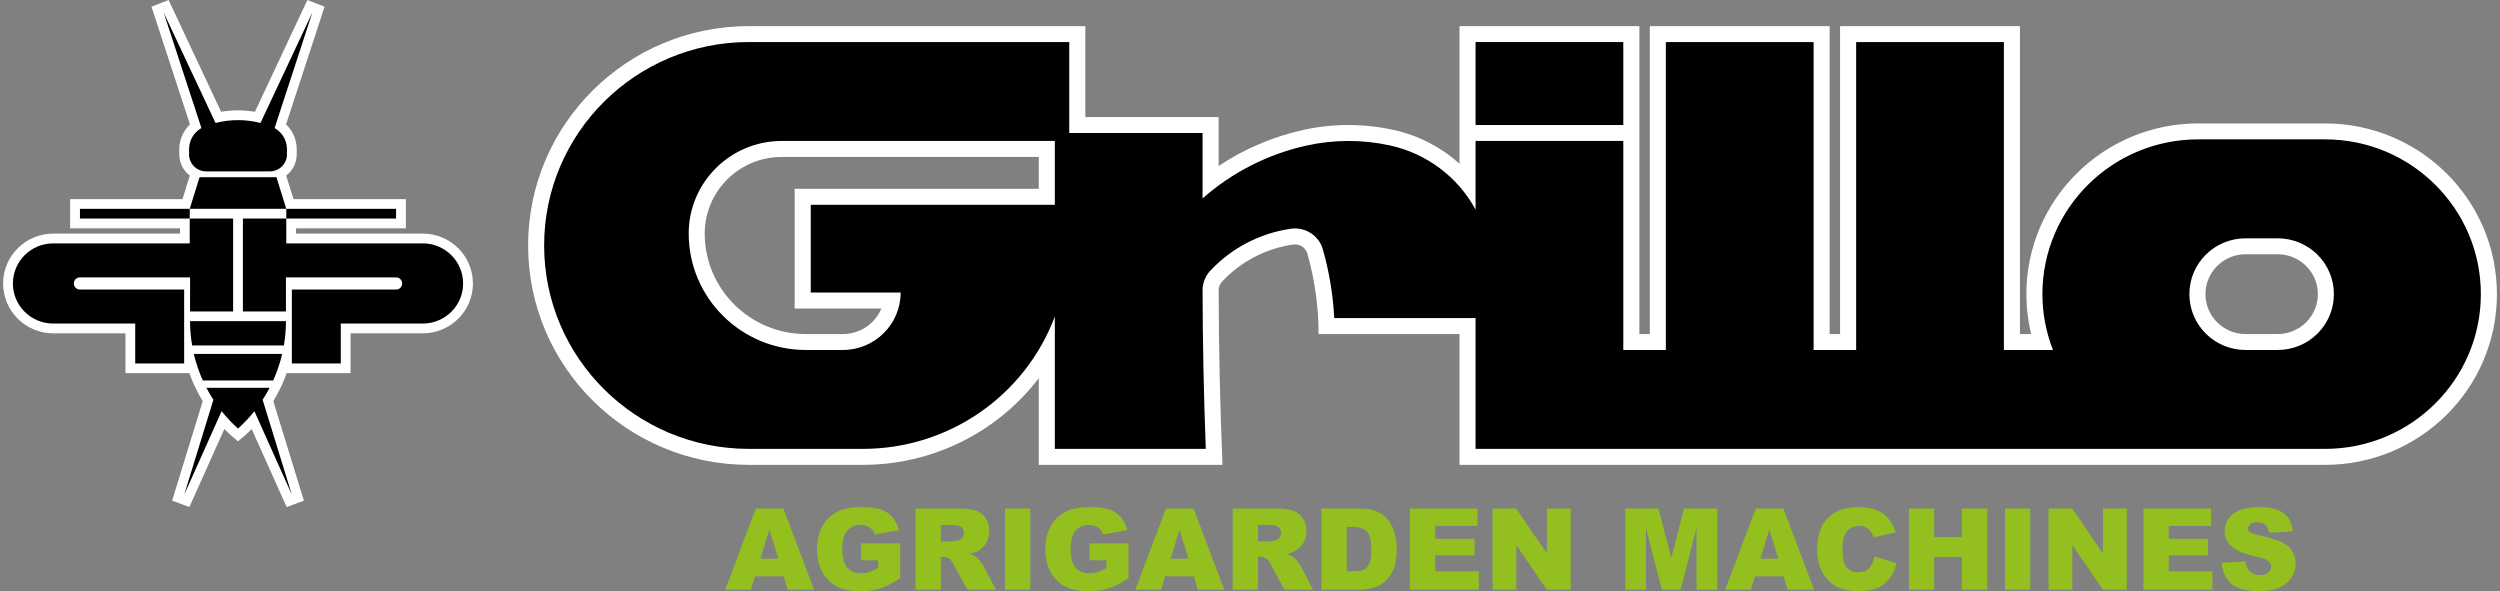 <?xml version="1.0" encoding="UTF-8"?>
<svg xmlns="http://www.w3.org/2000/svg" xmlns:xlink="http://www.w3.org/1999/xlink" width="203px" height="48px" viewBox="0 0 203 48" version="1.1">
<rect x="0" y="0" width="203" height="48" fill="#808080" stroke="none"/>
<g id="surface1">
<path style=" stroke:none;fill-rule:nonzero;fill:rgb(57.647%,75.294%,12.157%);fill-opacity:1;" d="M 63.203 45.371 L 62.469 43.004 L 61.746 45.371 Z M 63.629 46.797 L 61.301 46.797 L 60.977 47.887 L 58.883 47.887 L 61.375 41.293 L 63.613 41.293 L 66.105 47.887 L 63.961 47.887 Z M 63.629 46.797 "/>
<path style=" stroke:none;fill-rule:nonzero;fill:rgb(57.647%,75.294%,12.157%);fill-opacity:1;" d="M 69.926 45.496 L 69.926 44.125 L 73.094 44.125 L 73.094 46.938 C 72.488 47.348 71.953 47.629 71.488 47.777 C 71.02 47.926 70.469 48 69.828 48 C 69.039 48 68.398 47.863 67.902 47.598 C 67.406 47.332 67.02 46.934 66.746 46.406 C 66.473 45.879 66.34 45.273 66.34 44.59 C 66.34 43.871 66.488 43.246 66.785 42.711 C 67.086 42.18 67.523 41.777 68.098 41.5 C 68.547 41.289 69.152 41.18 69.914 41.18 C 70.648 41.18 71.195 41.246 71.559 41.379 C 71.922 41.512 72.223 41.715 72.465 41.992 C 72.703 42.27 72.883 42.621 73.004 43.047 L 71.027 43.398 C 70.945 43.148 70.809 42.957 70.613 42.828 C 70.418 42.695 70.172 42.629 69.867 42.629 C 69.418 42.629 69.059 42.785 68.793 43.094 C 68.527 43.406 68.391 43.895 68.391 44.566 C 68.391 45.281 68.527 45.789 68.797 46.098 C 69.066 46.402 69.445 46.555 69.926 46.555 C 70.156 46.555 70.375 46.523 70.582 46.457 C 70.793 46.391 71.031 46.277 71.297 46.117 L 71.297 45.496 Z M 69.926 45.496 "/>
<path style=" stroke:none;fill-rule:nonzero;fill:rgb(57.647%,75.294%,12.157%);fill-opacity:1;" d="M 76.398 43.965 L 77.266 43.965 C 77.359 43.965 77.539 43.934 77.809 43.875 C 77.941 43.848 78.055 43.777 78.141 43.668 C 78.227 43.555 78.27 43.43 78.27 43.285 C 78.27 43.07 78.203 42.91 78.066 42.797 C 77.93 42.68 77.676 42.625 77.301 42.625 L 76.398 42.625 Z M 74.34 47.887 L 74.34 41.293 L 77.758 41.293 C 78.391 41.293 78.875 41.348 79.211 41.453 C 79.547 41.562 79.816 41.762 80.02 42.055 C 80.227 42.348 80.328 42.703 80.328 43.125 C 80.328 43.488 80.25 43.805 80.094 44.07 C 79.938 44.336 79.723 44.551 79.445 44.715 C 79.27 44.82 79.031 44.906 78.727 44.977 C 78.969 45.059 79.148 45.137 79.258 45.219 C 79.336 45.273 79.445 45.387 79.586 45.566 C 79.73 45.742 79.828 45.879 79.875 45.977 L 80.867 47.887 L 78.551 47.887 L 77.453 45.871 C 77.316 45.609 77.191 45.441 77.082 45.363 C 76.934 45.262 76.77 45.211 76.582 45.211 L 76.398 45.211 L 76.398 47.887 Z M 74.34 47.887 "/>
<path style=" stroke:none;fill-rule:nonzero;fill:rgb(57.647%,75.294%,12.157%);fill-opacity:1;" d="M 81.605 41.293 L 83.66 41.293 L 83.66 47.887 L 81.605 47.887 Z M 81.605 41.293 "/>
<path style=" stroke:none;fill-rule:nonzero;fill:rgb(57.647%,75.294%,12.157%);fill-opacity:1;" d="M 88.469 45.496 L 88.469 44.125 L 91.637 44.125 L 91.637 46.938 C 91.031 47.348 90.492 47.629 90.027 47.777 C 89.562 47.926 89.008 48 88.367 48 C 87.582 48 86.938 47.863 86.441 47.598 C 85.945 47.332 85.562 46.934 85.289 46.406 C 85.016 45.879 84.879 45.273 84.879 44.59 C 84.879 43.871 85.027 43.246 85.328 42.711 C 85.625 42.18 86.062 41.777 86.641 41.5 C 87.09 41.289 87.695 41.18 88.453 41.18 C 89.188 41.18 89.734 41.246 90.102 41.379 C 90.465 41.512 90.766 41.715 91.004 41.992 C 91.246 42.27 91.426 42.621 91.547 43.047 L 89.566 43.398 C 89.488 43.148 89.348 42.957 89.152 42.828 C 88.961 42.695 88.711 42.629 88.41 42.629 C 87.961 42.629 87.602 42.785 87.332 43.094 C 87.066 43.406 86.934 43.895 86.934 44.566 C 86.934 45.281 87.07 45.789 87.34 46.098 C 87.609 46.402 87.984 46.555 88.469 46.555 C 88.695 46.555 88.918 46.523 89.125 46.457 C 89.332 46.391 89.57 46.277 89.84 46.117 L 89.84 45.496 Z M 88.469 45.496 "/>
<path style=" stroke:none;fill-rule:nonzero;fill:rgb(57.647%,75.294%,12.157%);fill-opacity:1;" d="M 96.508 45.371 L 95.777 43.004 L 95.051 45.371 Z M 96.934 46.797 L 94.605 46.797 L 94.281 47.887 L 92.188 47.887 L 94.684 41.293 L 96.918 41.293 L 99.414 47.887 L 97.266 47.887 Z M 96.934 46.797 "/>
<path style=" stroke:none;fill-rule:nonzero;fill:rgb(57.647%,75.294%,12.157%);fill-opacity:1;" d="M 102.152 43.965 L 103.016 43.965 C 103.109 43.965 103.293 43.934 103.559 43.875 C 103.695 43.848 103.809 43.777 103.891 43.668 C 103.977 43.555 104.02 43.43 104.02 43.285 C 104.02 43.07 103.953 42.91 103.816 42.797 C 103.684 42.68 103.426 42.625 103.051 42.625 L 102.152 42.625 Z M 100.094 47.887 L 100.094 41.293 L 103.508 41.293 C 104.145 41.293 104.629 41.348 104.965 41.453 C 105.297 41.562 105.566 41.762 105.773 42.055 C 105.977 42.348 106.082 42.703 106.082 43.125 C 106.082 43.488 106.004 43.805 105.844 44.07 C 105.688 44.336 105.473 44.551 105.199 44.715 C 105.023 44.82 104.781 44.906 104.477 44.977 C 104.723 45.059 104.898 45.137 105.012 45.219 C 105.086 45.273 105.195 45.387 105.34 45.566 C 105.48 45.742 105.578 45.879 105.625 45.977 L 106.621 47.887 L 104.301 47.887 L 103.207 45.871 C 103.066 45.609 102.945 45.441 102.836 45.363 C 102.688 45.262 102.52 45.211 102.332 45.211 L 102.152 45.211 L 102.152 47.887 Z M 100.094 47.887 "/>
<path style=" stroke:none;fill-rule:nonzero;fill:rgb(57.647%,75.294%,12.157%);fill-opacity:1;" d="M 109.355 42.785 L 109.355 46.387 L 109.855 46.387 C 110.285 46.387 110.59 46.34 110.77 46.246 C 110.953 46.152 111.094 45.988 111.195 45.75 C 111.301 45.516 111.352 45.137 111.352 44.605 C 111.352 43.91 111.234 43.43 111.008 43.172 C 110.777 42.914 110.398 42.785 109.867 42.785 Z M 107.305 41.293 L 110.352 41.293 C 110.949 41.293 111.434 41.375 111.805 41.535 C 112.176 41.699 112.48 41.93 112.723 42.234 C 112.961 42.535 113.137 42.887 113.246 43.289 C 113.355 43.691 113.41 44.117 113.41 44.566 C 113.41 45.273 113.328 45.816 113.168 46.207 C 113.008 46.594 112.781 46.918 112.496 47.184 C 112.211 47.445 111.902 47.617 111.57 47.707 C 111.121 47.828 110.715 47.887 110.352 47.887 L 107.305 47.887 Z M 107.305 41.293 "/>
<path style=" stroke:none;fill-rule:nonzero;fill:rgb(57.647%,75.294%,12.157%);fill-opacity:1;" d="M 114.484 41.293 L 119.977 41.293 L 119.977 42.699 L 116.539 42.699 L 116.539 43.75 L 119.73 43.75 L 119.73 45.094 L 116.539 45.094 L 116.539 46.395 L 120.078 46.395 L 120.078 47.887 L 114.484 47.887 Z M 114.484 41.293 "/>
<path style=" stroke:none;fill-rule:nonzero;fill:rgb(57.647%,75.294%,12.157%);fill-opacity:1;" d="M 121.195 41.293 L 123.109 41.293 L 125.609 44.941 L 125.609 41.293 L 127.543 41.293 L 127.543 47.887 L 125.609 47.887 L 123.125 44.266 L 123.125 47.887 L 121.195 47.887 Z M 121.195 41.293 "/>
<path style=" stroke:none;fill-rule:nonzero;fill:rgb(57.647%,75.294%,12.157%);fill-opacity:1;" d="M 131.973 41.293 L 134.668 41.293 L 135.711 45.305 L 136.742 41.293 L 139.438 41.293 L 139.438 47.887 L 137.758 47.887 L 137.758 42.859 L 136.465 47.887 L 134.945 47.887 L 133.652 42.859 L 133.652 47.887 L 131.973 47.887 Z M 131.973 41.293 "/>
<path style=" stroke:none;fill-rule:nonzero;fill:rgb(57.647%,75.294%,12.157%);fill-opacity:1;" d="M 144.398 45.371 L 143.668 43.004 L 142.941 45.371 Z M 144.824 46.797 L 142.496 46.797 L 142.176 47.887 L 140.082 47.887 L 142.574 41.293 L 144.812 41.293 L 147.305 47.887 L 145.156 47.887 Z M 144.824 46.797 "/>
<path style=" stroke:none;fill-rule:nonzero;fill:rgb(57.647%,75.294%,12.157%);fill-opacity:1;" d="M 152.207 45.188 L 154.004 45.727 C 153.883 46.227 153.695 46.648 153.434 46.98 C 153.176 47.316 152.852 47.57 152.469 47.742 C 152.082 47.914 151.594 48 151 48 C 150.277 48 149.688 47.895 149.23 47.688 C 148.773 47.477 148.379 47.113 148.047 46.586 C 147.715 46.062 147.551 45.391 147.551 44.574 C 147.551 43.484 147.84 42.645 148.426 42.059 C 149.008 41.473 149.836 41.18 150.902 41.18 C 151.738 41.18 152.398 41.348 152.875 41.684 C 153.352 42.02 153.707 42.535 153.941 43.23 L 152.129 43.633 C 152.066 43.43 152 43.285 151.93 43.191 C 151.816 43.035 151.676 42.914 151.512 42.832 C 151.344 42.746 151.16 42.707 150.953 42.707 C 150.488 42.707 150.133 42.891 149.887 43.262 C 149.699 43.539 149.605 43.969 149.605 44.559 C 149.605 45.293 149.715 45.793 149.941 46.062 C 150.164 46.332 150.477 46.469 150.879 46.469 C 151.273 46.469 151.57 46.359 151.77 46.141 C 151.973 45.922 152.117 45.605 152.207 45.188 "/>
<path style=" stroke:none;fill-rule:nonzero;fill:rgb(57.647%,75.294%,12.157%);fill-opacity:1;" d="M 155.008 41.293 L 157.059 41.293 L 157.059 43.602 L 159.301 43.602 L 159.301 41.293 L 161.359 41.293 L 161.359 47.887 L 159.301 47.887 L 159.301 45.219 L 157.059 45.219 L 157.059 47.887 L 155.008 47.887 Z M 155.008 41.293 "/>
<path style=" stroke:none;fill-rule:nonzero;fill:rgb(57.647%,75.294%,12.157%);fill-opacity:1;" d="M 162.805 41.293 L 164.859 41.293 L 164.859 47.887 L 162.805 47.887 Z M 162.805 41.293 "/>
<path style=" stroke:none;fill-rule:nonzero;fill:rgb(57.647%,75.294%,12.157%);fill-opacity:1;" d="M 166.344 41.293 L 168.258 41.293 L 170.758 44.941 L 170.758 41.293 L 172.691 41.293 L 172.691 47.887 L 170.758 47.887 L 168.273 44.266 L 168.273 47.887 L 166.344 47.887 Z M 166.344 41.293 "/>
<path style=" stroke:none;fill-rule:nonzero;fill:rgb(57.647%,75.294%,12.157%);fill-opacity:1;" d="M 174.047 41.293 L 179.543 41.293 L 179.543 42.699 L 176.102 42.699 L 176.102 43.75 L 179.293 43.75 L 179.293 45.094 L 176.102 45.094 L 176.102 46.395 L 179.645 46.395 L 179.645 47.887 L 174.047 47.887 Z M 174.047 41.293 "/>
<path style=" stroke:none;fill-rule:nonzero;fill:rgb(57.647%,75.294%,12.157%);fill-opacity:1;" d="M 180.391 45.703 L 182.34 45.582 C 182.383 45.898 182.469 46.137 182.598 46.301 C 182.809 46.57 183.113 46.703 183.504 46.703 C 183.797 46.703 184.023 46.637 184.18 46.5 C 184.34 46.363 184.418 46.203 184.418 46.023 C 184.418 45.852 184.344 45.699 184.191 45.566 C 184.043 45.43 183.691 45.305 183.141 45.184 C 182.242 44.98 181.602 44.715 181.219 44.383 C 180.832 44.051 180.641 43.625 180.641 43.109 C 180.641 42.77 180.738 42.449 180.934 42.148 C 181.133 41.848 181.43 41.613 181.828 41.438 C 182.223 41.266 182.77 41.18 183.457 41.18 C 184.309 41.18 184.953 41.336 185.398 41.648 C 185.844 41.965 186.109 42.461 186.191 43.145 L 184.262 43.258 C 184.207 42.961 184.102 42.746 183.938 42.609 C 183.773 42.477 183.547 42.41 183.254 42.41 C 183.016 42.41 182.836 42.457 182.715 42.559 C 182.598 42.66 182.535 42.781 182.535 42.926 C 182.535 43.031 182.586 43.125 182.684 43.207 C 182.781 43.297 183.012 43.375 183.371 43.453 C 184.27 43.645 184.91 43.836 185.301 44.035 C 185.688 44.23 185.969 44.473 186.145 44.766 C 186.32 45.055 186.41 45.383 186.41 45.742 C 186.41 46.164 186.293 46.555 186.059 46.91 C 185.82 47.266 185.492 47.539 185.07 47.723 C 184.648 47.906 184.113 48 183.473 48 C 182.344 48 181.562 47.781 181.129 47.352 C 180.691 46.918 180.449 46.371 180.391 45.703 "/>
<path style=" stroke:none;fill-rule:nonzero;fill:rgb(100%,100%,100%);fill-opacity:1;" d="M 24.961 0 L 20.699 9.078 C 20.246 9 19.785 8.961 19.328 8.961 C 18.867 8.961 18.406 9 17.953 9.078 L 13.691 0 L 12.301 0.543 L 15.426 10.105 C 14.871 10.629 14.559 11.355 14.559 12.113 L 14.559 12.535 C 14.559 13.211 14.871 13.848 15.41 14.258 L 14.82 16.168 L 5.695 16.168 L 5.695 18.539 L 14.613 18.539 L 14.613 18.969 L 4.324 18.969 C 2.074 18.969 0.254 20.781 0.254 23.02 C 0.254 25.254 2.074 27.066 4.324 27.066 L 10.188 27.066 L 10.188 30.301 L 15.375 30.301 C 15.66 31.094 16.023 31.855 16.461 32.574 L 13.977 40.652 L 15.375 41.172 L 18.219 34.832 C 18.566 35.191 18.938 35.523 19.328 35.836 C 19.715 35.523 20.086 35.191 20.434 34.832 L 23.277 41.172 L 24.676 40.652 L 22.191 32.574 C 22.629 31.855 22.992 31.094 23.277 30.301 L 28.465 30.301 L 28.465 27.066 L 34.328 27.066 C 36.578 27.066 38.402 25.254 38.402 23.02 C 38.402 20.781 36.578 18.969 34.328 18.969 L 24.039 18.969 L 24.039 18.539 L 32.957 18.539 L 32.957 16.168 L 23.832 16.168 L 23.238 14.258 C 23.777 13.848 24.094 13.211 24.094 12.535 L 24.094 12.113 C 24.094 11.355 23.781 10.629 23.227 10.105 L 26.355 0.543 Z M 24.961 0 "/>
<path style=" stroke:none;fill-rule:nonzero;fill:rgb(0%,0%,0%);fill-opacity:1;" d="M 15.406 19.762 L 4.324 19.762 C 2.516 19.762 1.047 21.219 1.047 23.02 C 1.047 24.816 2.516 26.273 4.324 26.273 L 10.98 26.273 L 10.98 29.512 L 14.953 29.512 L 14.953 23.512 L 6.492 23.512 C 6.215 23.512 5.996 23.289 5.996 23.02 C 5.996 22.746 6.215 22.523 6.492 22.523 L 15.434 22.523 L 15.434 25.289 L 18.93 25.289 L 18.93 17.746 L 15.406 17.746 Z M 15.406 19.762 "/>
<path style=" stroke:none;fill-rule:nonzero;fill:rgb(0%,0%,0%);fill-opacity:1;" d="M 6.492 17.746 L 15.406 17.746 L 15.406 16.957 L 6.492 16.957 Z M 6.492 17.746 "/>
<path style=" stroke:none;fill-rule:nonzero;fill:rgb(0%,0%,0%);fill-opacity:1;" d="M 16.469 30.895 L 22.184 30.895 C 22.496 30.203 22.738 29.48 22.914 28.742 L 15.738 28.742 C 15.914 29.48 16.156 30.203 16.469 30.895 "/>
<path style=" stroke:none;fill-rule:nonzero;fill:rgb(0%,0%,0%);fill-opacity:1;" d="M 16.758 31.488 L 21.895 31.488 C 21.719 31.82 21.531 32.145 21.324 32.461 L 23.699 40.172 L 20.656 33.387 C 20.254 33.895 19.809 34.367 19.328 34.801 C 18.844 34.367 18.398 33.895 17.996 33.387 L 14.957 40.172 L 17.328 32.461 C 17.121 32.145 16.934 31.82 16.758 31.488 "/>
<path style=" stroke:none;fill-rule:nonzero;fill:rgb(0%,0%,0%);fill-opacity:1;" d="M 15.602 28.051 L 23.051 28.051 C 23.164 27.398 23.219 26.738 23.219 26.078 L 15.43 26.078 C 15.43 26.738 15.488 27.398 15.602 28.051 "/>
<path style=" stroke:none;fill-rule:nonzero;fill:rgb(0%,0%,0%);fill-opacity:1;" d="M 23.246 16.957 L 32.16 16.957 L 32.16 17.746 L 23.246 17.746 Z M 23.246 16.957 "/>
<path style=" stroke:none;fill-rule:nonzero;fill:rgb(0%,0%,0%);fill-opacity:1;" d="M 22.449 14.391 L 23.246 16.957 L 15.406 16.957 L 16.203 14.391 Z M 22.449 14.391 "/>
<path style=" stroke:none;fill-rule:nonzero;fill:rgb(0%,0%,0%);fill-opacity:1;" d="M 21.91 13.918 L 16.742 13.918 C 15.977 13.918 15.352 13.301 15.352 12.535 L 15.352 12.113 C 15.352 11.402 15.738 10.746 16.355 10.398 L 13.285 1.008 L 17.5 9.984 C 18.098 9.832 18.711 9.754 19.328 9.754 C 19.941 9.754 20.559 9.832 21.152 9.984 L 25.367 1.008 L 22.297 10.398 C 22.918 10.746 23.301 11.402 23.301 12.113 L 23.301 12.535 C 23.301 13.301 22.676 13.918 21.91 13.918 "/>
<path style=" stroke:none;fill-rule:nonzero;fill:rgb(0%,0%,0%);fill-opacity:1;" d="M 23.246 17.746 L 19.723 17.746 L 19.723 25.289 L 23.219 25.289 L 23.219 22.523 L 32.16 22.523 C 32.438 22.523 32.656 22.746 32.656 23.02 C 32.656 23.289 32.438 23.512 32.16 23.512 L 23.699 23.512 L 23.699 29.512 L 27.672 29.512 L 27.672 26.273 L 34.328 26.273 C 36.137 26.273 37.605 24.816 37.605 23.02 C 37.605 21.219 36.137 19.762 34.328 19.762 L 23.246 19.762 Z M 23.246 17.746 "/>
<path style=" stroke:none;fill-rule:nonzero;fill:rgb(100%,100%,100%);fill-opacity:1;" d="M 184.949 27.125 C 186.75 27.125 188.211 25.672 188.211 23.887 C 188.211 22.098 186.75 20.645 184.949 20.645 L 182.34 20.645 C 180.543 20.645 179.082 22.098 179.082 23.887 C 179.082 25.672 180.543 27.125 182.34 27.125 Z M 68.438 27.125 C 69.809 27.125 71.043 26.305 71.57 25.051 L 64.527 25.051 L 64.527 15.332 L 84.348 15.332 L 84.348 12.742 L 63.484 12.742 C 60.027 12.742 57.223 15.527 57.223 18.961 C 57.223 23.469 60.902 27.125 65.441 27.125 Z M 188.797 37.746 L 118.512 37.746 L 118.512 27.125 L 107.07 27.125 C 107.07 24.918 106.762 22.723 106.16 20.598 C 106.016 20.098 105.523 19.781 105.008 19.855 C 102.793 20.172 100.754 21.234 99.23 22.867 C 99.051 23.059 98.953 23.312 98.953 23.574 C 98.965 28.301 99.07 33.023 99.266 37.746 L 84.348 37.746 L 84.348 30.711 C 80.957 35.145 75.676 37.746 70.07 37.746 L 60.809 37.746 C 50.91 37.746 42.883 29.77 42.883 19.934 C 42.883 10.094 50.91 2.121 60.809 2.121 L 88.129 2.121 L 88.129 9.504 L 98.953 9.504 L 98.953 13.477 C 101.047 12.082 103.383 11.09 105.844 10.547 C 108.258 10.02 110.762 10.02 113.18 10.555 C 115.164 10.992 117.004 11.938 118.512 13.293 L 118.512 2.121 L 133.117 2.121 L 133.117 27.125 L 133.965 27.125 L 133.965 2.121 L 148.566 2.121 L 148.566 27.125 L 149.414 27.125 L 149.414 2.121 L 164.02 2.121 L 164.02 27.125 L 164.93 27.125 C 164.672 26.062 164.543 24.977 164.543 23.887 C 164.543 16.23 170.789 10.023 178.496 10.023 L 188.797 10.023 C 196.5 10.023 202.75 16.23 202.75 23.887 C 202.75 31.539 196.5 37.746 188.797 37.746 "/>
<path style=" stroke:none;fill-rule:nonzero;fill:rgb(0%,0%,0%);fill-opacity:1;" d="M 119.816 10.152 L 131.812 10.152 L 131.812 3.414 L 119.816 3.414 Z M 119.816 10.152 "/>
<path style=" stroke:none;fill-rule:nonzero;fill:rgb(0%,0%,0%);fill-opacity:1;" d="M 184.949 28.418 C 187.473 28.418 189.512 26.391 189.512 23.883 C 189.512 21.379 187.473 19.352 184.949 19.352 L 182.34 19.352 C 179.82 19.352 177.777 21.379 177.777 23.883 C 177.777 26.391 179.82 28.418 182.34 28.418 Z M 65.832 23.754 L 65.832 16.629 L 85.652 16.629 L 85.652 11.445 L 63.484 11.445 C 59.309 11.445 55.922 14.812 55.922 18.961 C 55.922 24.184 60.184 28.418 65.441 28.418 L 68.438 28.418 C 71.031 28.418 73.133 26.332 73.133 23.754 Z M 188.797 36.449 L 119.816 36.449 L 119.816 25.828 L 108.34 25.828 C 108.242 23.938 107.934 22.066 107.414 20.246 C 107.094 19.121 105.984 18.406 104.82 18.574 C 102.309 18.934 100 20.137 98.273 21.984 C 97.871 22.418 97.648 22.984 97.648 23.574 C 97.66 27.867 97.746 32.16 97.91 36.449 L 85.652 36.449 L 85.652 25.699 C 83.227 32.164 77.016 36.449 70.07 36.449 L 60.809 36.449 C 51.629 36.449 44.184 29.055 44.184 19.934 C 44.184 10.812 51.629 3.414 60.809 3.414 L 86.824 3.414 L 86.824 10.801 L 97.648 10.801 L 97.648 16.113 C 100.059 13.984 102.977 12.504 106.125 11.812 C 108.355 11.324 110.668 11.324 112.895 11.816 C 115.852 12.473 118.379 14.367 119.816 17.02 L 119.816 11.445 L 131.812 11.445 L 131.812 28.418 L 135.266 28.418 L 135.266 3.414 L 147.266 3.414 L 147.266 28.418 L 150.719 28.418 L 150.719 3.414 L 162.715 3.414 L 162.715 28.418 L 166.699 28.418 C 166.137 26.973 165.844 25.438 165.844 23.883 C 165.844 16.945 171.508 11.316 178.496 11.316 L 188.797 11.316 C 195.781 11.316 201.445 16.945 201.445 23.883 C 201.445 30.824 195.781 36.449 188.797 36.449 "/>
</g>
</svg>
